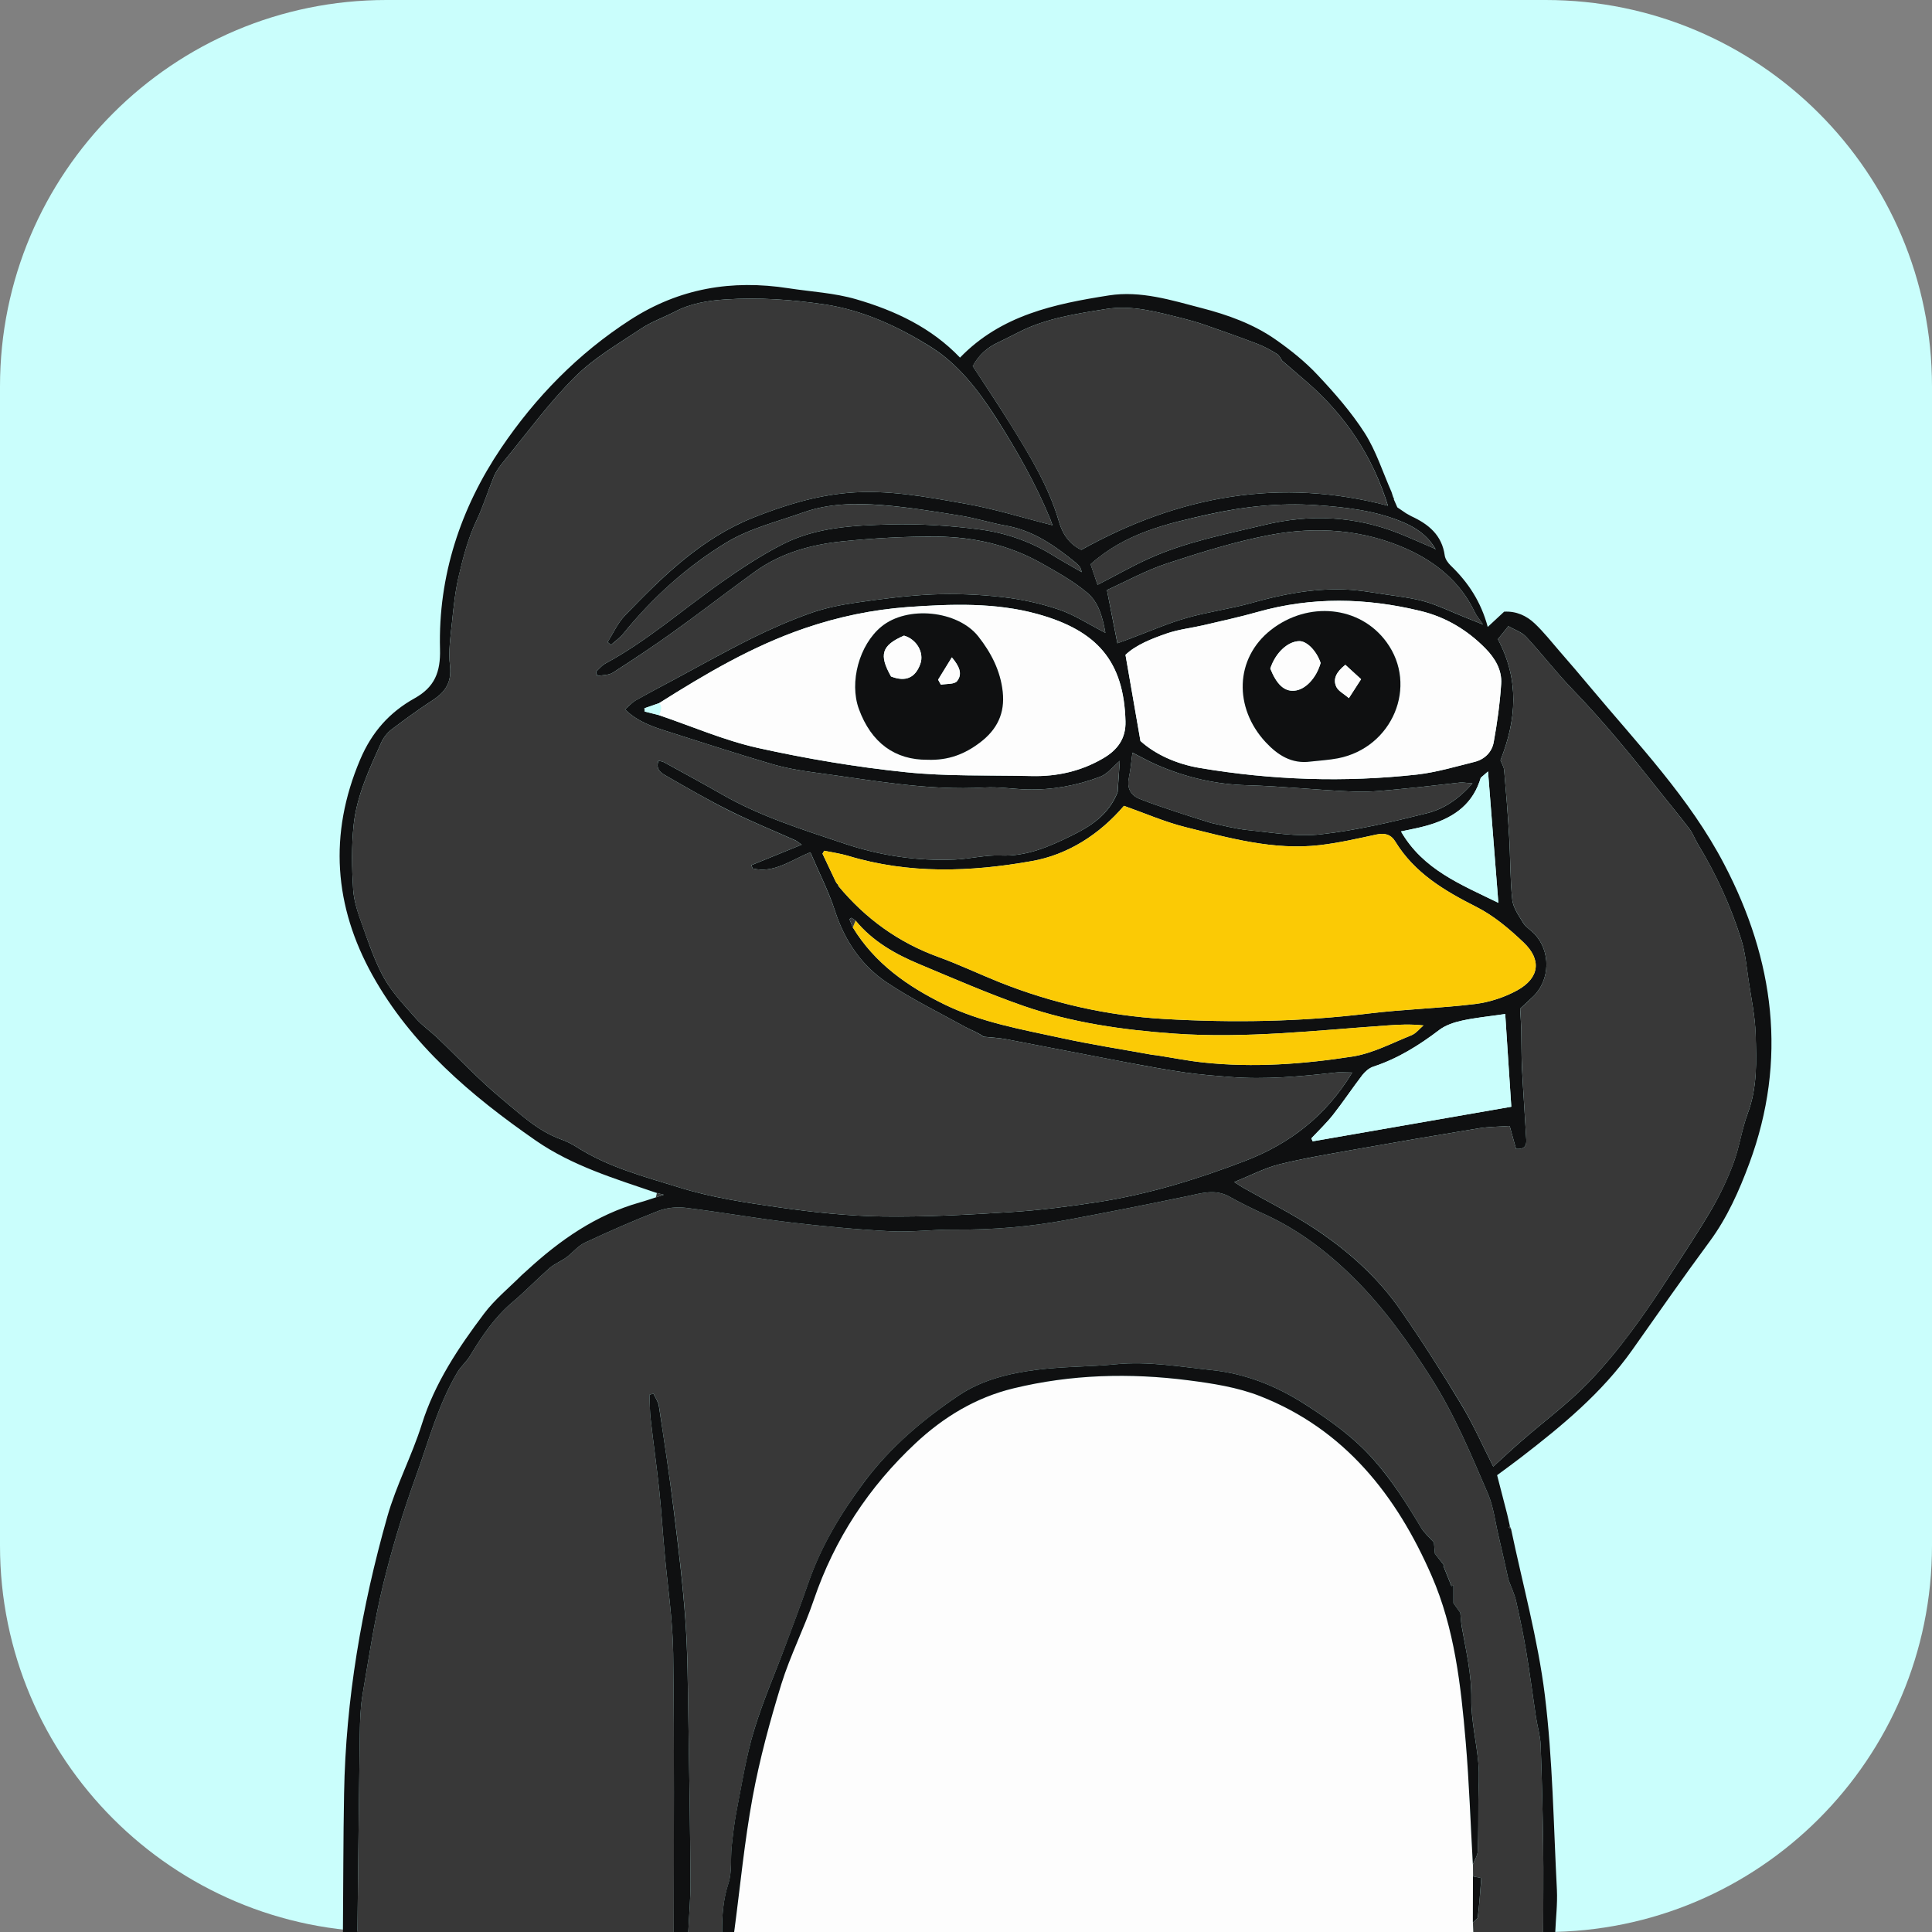 <svg width="20" height="20" viewBox="0 0 20 20" fill="none" xmlns="http://www.w3.org/2000/svg">
<rect x="0" y="0" width="20" height="20" fill="#808080" stroke="none"/>
<g clip-path="url(#clip0_7391_58324)">
<path d="M0 4C0 1.791 1.791 0 4 0H16C18.209 0 20 1.791 20 4V16C20 18.209 18.209 20 16 20H4C1.791 20 0 18.209 0 16V4Z" fill="#CAFEFC"/>
<path d="M7.475 20H7.125C7.133 19.826 7.149 19.652 7.148 19.478C7.144 18.917 7.136 18.356 7.126 17.794C7.12 17.454 7.12 17.113 7.096 16.773C7.069 16.394 7.023 16.015 6.976 15.637C6.931 15.276 6.876 14.917 6.822 14.557C6.815 14.511 6.784 14.47 6.765 14.426L6.723 14.439C6.727 14.524 6.727 14.609 6.736 14.693C6.764 14.94 6.799 15.185 6.825 15.432C6.847 15.642 6.86 15.853 6.879 16.064C6.91 16.414 6.964 16.764 6.969 17.115C6.982 18.076 6.975 19.038 6.975 20H3.7C3.708 19.314 3.715 18.627 3.725 17.941C3.727 17.808 3.731 17.674 3.753 17.544C3.818 17.16 3.876 16.774 3.968 16.397C4.06 16.02 4.174 15.647 4.306 15.282C4.437 14.918 4.536 14.54 4.736 14.204C4.771 14.145 4.828 14.099 4.863 14.04C4.987 13.835 5.118 13.638 5.304 13.481C5.437 13.369 5.558 13.242 5.689 13.127C5.74 13.083 5.806 13.059 5.861 13.018C5.927 12.97 5.981 12.899 6.053 12.865C6.303 12.748 6.557 12.636 6.814 12.536C6.9 12.503 7.004 12.492 7.096 12.503C7.457 12.547 7.817 12.611 8.178 12.654C8.524 12.695 8.871 12.728 9.218 12.746C9.437 12.757 9.658 12.727 9.878 12.729C10.274 12.732 10.666 12.7 11.054 12.627C11.465 12.55 11.876 12.469 12.285 12.384C12.435 12.353 12.58 12.304 12.729 12.389C12.849 12.456 12.972 12.516 13.097 12.573C13.445 12.733 13.744 12.961 14.013 13.228C14.327 13.539 14.581 13.896 14.818 14.269C15.058 14.646 15.227 15.054 15.402 15.46C15.46 15.595 15.477 15.747 15.511 15.891C15.548 16.047 15.582 16.203 15.616 16.355C15.644 16.431 15.678 16.501 15.695 16.576C15.734 16.748 15.77 16.921 15.799 17.094C15.837 17.32 15.866 17.547 15.9 17.773C15.915 17.871 15.945 17.968 15.949 18.066C15.962 18.415 15.97 18.764 15.975 19.113C15.979 19.408 15.976 19.704 15.975 20H15.25C15.249 19.967 15.248 19.934 15.248 19.901C15.265 19.883 15.297 19.866 15.299 19.846C15.314 19.714 15.323 19.581 15.335 19.442C15.294 19.434 15.271 19.429 15.249 19.424C15.248 19.383 15.248 19.342 15.248 19.301C15.265 19.255 15.296 19.208 15.298 19.161C15.306 18.984 15.303 18.807 15.304 18.63C15.305 18.504 15.315 18.378 15.304 18.253C15.285 18.031 15.229 17.81 15.232 17.588C15.234 17.331 15.176 17.088 15.133 16.84C15.124 16.791 15.122 16.741 15.117 16.694C15.094 16.661 15.072 16.631 15.046 16.595V16.413C15.039 16.415 15.033 16.417 15.026 16.419C14.998 16.349 14.97 16.28 14.942 16.21C14.945 16.209 14.949 16.208 14.952 16.207C14.919 16.165 14.886 16.123 14.854 16.083C14.851 16.041 14.847 16.004 14.844 15.968C14.797 15.914 14.742 15.867 14.707 15.808C14.562 15.564 14.41 15.325 14.222 15.112C14.017 14.879 13.767 14.702 13.507 14.535C13.211 14.346 12.892 14.22 12.55 14.184C12.219 14.149 11.888 14.089 11.55 14.123C11.278 14.15 11.003 14.145 10.732 14.18C10.449 14.216 10.165 14.284 9.924 14.446C9.556 14.694 9.219 14.979 8.949 15.338C8.708 15.661 8.503 16.001 8.37 16.383C8.296 16.596 8.217 16.807 8.138 17.018C8.026 17.317 7.897 17.61 7.805 17.915C7.725 18.182 7.682 18.46 7.628 18.735C7.603 18.86 7.588 18.988 7.575 19.115C7.562 19.243 7.579 19.379 7.541 19.498C7.487 19.664 7.474 19.83 7.475 20Z" fill="#383838"/>
<path d="M15.247 19.901C15.248 19.934 15.249 19.967 15.25 20H7.6C7.662 19.534 7.706 19.065 7.791 18.604C7.864 18.209 7.97 17.819 8.088 17.435C8.179 17.138 8.324 16.858 8.424 16.563C8.639 15.931 8.995 15.391 9.479 14.939C9.768 14.669 10.102 14.466 10.492 14.372C11.089 14.227 11.696 14.211 12.303 14.289C12.553 14.32 12.81 14.361 13.043 14.452C13.919 14.795 14.459 15.482 14.821 16.314C15.057 16.855 15.123 17.445 15.173 18.031C15.209 18.453 15.223 18.878 15.247 19.301C15.248 19.342 15.248 19.383 15.248 19.424C15.248 19.583 15.247 19.742 15.247 19.901Z" fill="#FDFDFD"/>
<path d="M15.975 20C15.975 19.704 15.979 19.408 15.975 19.113C15.97 18.764 15.962 18.414 15.949 18.066C15.945 17.968 15.915 17.871 15.9 17.773C15.866 17.547 15.837 17.32 15.799 17.094C15.77 16.921 15.734 16.748 15.695 16.576C15.678 16.501 15.644 16.431 15.616 16.355C15.582 16.203 15.548 16.047 15.511 15.891C15.477 15.747 15.46 15.595 15.402 15.46C15.227 15.054 15.058 14.646 14.818 14.269C14.581 13.896 14.327 13.539 14.013 13.228C13.744 12.961 13.445 12.733 13.097 12.573C12.972 12.516 12.849 12.456 12.729 12.389C12.58 12.304 12.435 12.353 12.285 12.384C11.876 12.469 11.465 12.55 11.054 12.627C10.666 12.7 10.274 12.732 9.878 12.729C9.658 12.727 9.437 12.757 9.218 12.746C8.871 12.728 8.524 12.695 8.178 12.654C7.817 12.611 7.457 12.547 7.096 12.503C7.004 12.492 6.9 12.503 6.814 12.536C6.557 12.636 6.303 12.748 6.053 12.865C5.981 12.899 5.927 12.97 5.861 13.018C5.806 13.058 5.74 13.083 5.689 13.127C5.558 13.242 5.437 13.369 5.304 13.481C5.118 13.638 4.987 13.835 4.863 14.04C4.827 14.099 4.771 14.145 4.736 14.204C4.536 14.54 4.437 14.918 4.306 15.282C4.174 15.647 4.06 16.02 3.968 16.397C3.876 16.774 3.818 17.16 3.753 17.544C3.731 17.674 3.727 17.808 3.725 17.94C3.715 18.627 3.708 19.314 3.7 20H3.55C3.554 19.522 3.553 19.043 3.562 18.565C3.579 17.591 3.744 16.637 4.009 15.702C4.101 15.376 4.264 15.07 4.366 14.746C4.501 14.316 4.745 13.952 5.01 13.6C5.121 13.452 5.269 13.332 5.401 13.2C5.418 13.185 5.434 13.17 5.451 13.155C5.794 12.839 6.169 12.576 6.625 12.447C6.68 12.432 6.735 12.412 6.79 12.395C6.808 12.389 6.825 12.383 6.872 12.368C6.827 12.356 6.813 12.353 6.8 12.35C6.367 12.202 5.926 12.07 5.545 11.806C4.876 11.342 4.259 10.818 3.857 10.098C3.459 9.383 3.4 8.638 3.728 7.864C3.85 7.576 4.034 7.372 4.293 7.228C4.5 7.112 4.561 6.957 4.555 6.721C4.535 5.961 4.769 5.258 5.187 4.639C5.541 4.115 5.983 3.66 6.526 3.31C7.033 2.983 7.577 2.893 8.163 2.984C8.397 3.02 8.638 3.032 8.863 3.098C9.265 3.215 9.641 3.391 9.938 3.702C10.364 3.261 10.919 3.146 11.48 3.058C11.808 3.007 12.125 3.107 12.439 3.189C12.71 3.259 12.975 3.354 13.205 3.515C13.361 3.624 13.512 3.745 13.641 3.883C13.817 4.07 13.989 4.267 14.127 4.482C14.246 4.669 14.314 4.888 14.405 5.093C14.411 5.112 14.417 5.13 14.423 5.149C14.429 5.155 14.431 5.162 14.429 5.17C14.441 5.197 14.453 5.225 14.465 5.252C14.495 5.273 14.525 5.293 14.556 5.314L14.61 5.344C14.788 5.426 14.927 5.539 14.956 5.751C14.961 5.788 14.99 5.828 15.019 5.856C15.199 6.029 15.332 6.231 15.401 6.49C15.464 6.431 15.517 6.382 15.571 6.332C15.697 6.325 15.803 6.374 15.888 6.455C15.981 6.543 16.061 6.645 16.145 6.742C16.251 6.864 16.357 6.987 16.46 7.111C16.953 7.701 17.491 8.26 17.849 8.947C18.367 9.936 18.506 10.971 18.109 12.043C18.003 12.328 17.881 12.604 17.698 12.852C17.424 13.223 17.16 13.602 16.894 13.979C16.582 14.419 16.172 14.758 15.749 15.084C15.671 15.144 15.59 15.203 15.498 15.271C15.532 15.403 15.567 15.539 15.602 15.674C15.609 15.707 15.617 15.741 15.625 15.774L15.63 15.799C15.626 15.803 15.621 15.808 15.617 15.812C15.625 15.817 15.634 15.822 15.642 15.826C15.762 16.399 15.92 16.968 15.992 17.547C16.074 18.215 16.082 18.891 16.117 19.564C16.124 19.709 16.106 19.855 16.1 20L15.975 20ZM8.666 9.15C8.671 9.152 8.674 9.155 8.673 9.161C8.672 9.167 8.675 9.171 8.68 9.173C8.96 9.51 9.301 9.757 9.715 9.907C9.93 9.985 10.137 10.084 10.349 10.169C10.895 10.386 11.463 10.514 12.048 10.548C12.755 10.589 13.462 10.578 14.168 10.492C14.535 10.447 14.907 10.438 15.274 10.393C15.423 10.374 15.577 10.323 15.708 10.251C15.937 10.123 15.961 9.934 15.77 9.754C15.623 9.615 15.463 9.479 15.285 9.389C14.953 9.221 14.643 9.038 14.443 8.71C14.399 8.638 14.335 8.62 14.249 8.639C14.054 8.681 13.858 8.726 13.66 8.749C13.183 8.804 12.726 8.675 12.27 8.562C12.055 8.508 11.848 8.417 11.635 8.342C11.383 8.637 11.055 8.848 10.682 8.914C10.045 9.027 9.408 9.05 8.778 8.859C8.698 8.835 8.614 8.824 8.532 8.807C8.526 8.817 8.52 8.827 8.514 8.837L8.651 9.126L8.666 9.15ZM15.316 8.09C15.224 8.353 15.017 8.477 14.766 8.548C14.681 8.572 14.593 8.587 14.503 8.607C14.732 9.003 15.121 9.155 15.511 9.346C15.475 8.884 15.441 8.447 15.404 7.986C15.364 8.02 15.346 8.036 15.329 8.051C15.325 8.064 15.32 8.077 15.316 8.09ZM14.848 5.678C14.852 5.681 14.857 5.684 14.864 5.689C14.859 5.682 14.856 5.677 14.853 5.673C14.776 5.541 14.655 5.461 14.52 5.404C14.234 5.284 13.927 5.25 13.623 5.229C13.248 5.204 12.878 5.243 12.509 5.325C12.078 5.422 11.65 5.518 11.29 5.841C11.311 5.905 11.337 5.981 11.362 6.054C11.557 5.954 11.722 5.859 11.896 5.781C12.277 5.609 12.686 5.531 13.089 5.434C13.56 5.32 14.028 5.341 14.483 5.522C14.606 5.571 14.726 5.626 14.848 5.678ZM8.857 9.53C8.842 9.52 8.828 9.511 8.814 9.501C8.807 9.506 8.8 9.51 8.793 9.515C8.805 9.543 8.816 9.571 8.828 9.6C9.055 9.973 9.395 10.211 9.777 10.398C10.159 10.584 10.575 10.656 10.984 10.745C11.296 10.813 11.613 10.862 11.927 10.919C11.944 10.921 11.961 10.923 11.978 10.925C12.138 10.95 12.297 10.982 12.459 10.999C12.976 11.054 13.492 11.016 14.002 10.937C14.211 10.904 14.409 10.798 14.609 10.718C14.658 10.699 14.694 10.65 14.736 10.615C14.604 10.601 14.484 10.606 14.364 10.615C13.63 10.666 12.898 10.752 12.158 10.7C11.624 10.662 11.099 10.588 10.594 10.413C10.23 10.286 9.875 10.131 9.519 9.982C9.268 9.877 9.034 9.745 8.857 9.53ZM6.823 7.279C6.772 7.297 6.721 7.314 6.671 7.332C6.671 7.343 6.672 7.354 6.673 7.365C6.722 7.378 6.772 7.391 6.821 7.403C7.163 7.519 7.498 7.665 7.848 7.743C8.349 7.854 8.859 7.94 9.37 7.993C9.803 8.039 10.243 8.023 10.68 8.033C10.943 8.039 11.191 7.984 11.42 7.85C11.568 7.764 11.656 7.646 11.651 7.467C11.635 6.844 11.357 6.527 10.739 6.356C10.303 6.236 9.847 6.252 9.398 6.284C9.033 6.311 8.676 6.385 8.327 6.505C7.787 6.69 7.302 6.977 6.823 7.279ZM11.443 6.551C11.414 6.39 11.373 6.235 11.256 6.137C11.112 6.016 10.943 5.922 10.778 5.829C10.445 5.642 10.08 5.559 9.704 5.555C9.377 5.552 9.048 5.571 8.722 5.604C8.399 5.637 8.085 5.723 7.815 5.918C7.533 6.122 7.257 6.336 6.974 6.539C6.769 6.686 6.558 6.826 6.345 6.963C6.302 6.991 6.239 6.987 6.185 6.998C6.179 6.984 6.174 6.969 6.169 6.955C6.2 6.926 6.228 6.89 6.264 6.87C6.691 6.64 7.054 6.321 7.447 6.043C7.66 5.893 7.879 5.747 8.111 5.63C8.455 5.456 8.84 5.439 9.217 5.429C9.523 5.421 9.832 5.441 10.136 5.48C10.403 5.514 10.661 5.602 10.895 5.746C10.99 5.805 11.088 5.859 11.199 5.923C11.188 5.893 11.187 5.88 11.18 5.871C11.167 5.855 11.153 5.839 11.137 5.826C10.923 5.652 10.701 5.494 10.42 5.443C10.261 5.415 10.106 5.365 9.947 5.339C9.677 5.295 9.407 5.251 9.135 5.229C8.862 5.208 8.584 5.21 8.321 5.303C8.051 5.399 7.763 5.469 7.523 5.614C7.114 5.862 6.757 6.184 6.453 6.559C6.417 6.604 6.368 6.637 6.325 6.676C6.313 6.666 6.302 6.657 6.29 6.647C6.348 6.555 6.393 6.452 6.466 6.375C6.859 5.968 7.259 5.572 7.801 5.357C8.116 5.232 8.435 5.133 8.771 5.103C9.184 5.065 9.591 5.144 9.995 5.215C10.298 5.268 10.595 5.362 10.895 5.437C10.889 5.423 10.882 5.396 10.871 5.37C10.72 5.005 10.526 4.663 10.314 4.33C10.131 4.044 9.922 3.771 9.637 3.592C9.301 3.382 8.935 3.211 8.534 3.151C8.195 3.101 7.853 3.077 7.508 3.1C7.325 3.112 7.148 3.141 6.983 3.228C6.867 3.288 6.74 3.332 6.632 3.405C6.399 3.561 6.148 3.705 5.952 3.902C5.684 4.168 5.46 4.478 5.219 4.771C5.177 4.822 5.135 4.877 5.111 4.937C5.048 5.091 5 5.249 4.927 5.401C4.846 5.574 4.796 5.765 4.752 5.952C4.713 6.112 4.696 6.278 4.679 6.443C4.663 6.591 4.641 6.743 4.658 6.889C4.678 7.059 4.614 7.161 4.48 7.248C4.334 7.343 4.193 7.446 4.054 7.551C4.01 7.585 3.97 7.635 3.947 7.686C3.823 7.961 3.693 8.238 3.661 8.54C3.638 8.761 3.642 8.986 3.656 9.208C3.664 9.333 3.708 9.458 3.751 9.577C3.818 9.765 3.882 9.958 3.979 10.13C4.065 10.281 4.19 10.411 4.306 10.543C4.37 10.616 4.452 10.672 4.523 10.739C4.747 10.952 4.959 11.181 5.197 11.377C5.385 11.532 5.566 11.707 5.804 11.793C5.863 11.814 5.92 11.842 5.973 11.876C6.297 12.083 6.668 12.18 7.027 12.291C7.365 12.397 7.721 12.45 8.073 12.5C8.425 12.55 8.782 12.588 9.137 12.593C9.581 12.599 10.026 12.575 10.469 12.547C10.77 12.528 11.071 12.489 11.37 12.443C11.892 12.362 12.395 12.207 12.888 12.018C13.354 11.839 13.727 11.551 13.998 11.103C13.925 11.103 13.868 11.097 13.812 11.104C13.454 11.145 13.095 11.177 12.735 11.149C12.582 11.137 12.429 11.125 12.278 11.104C12.078 11.075 11.878 11.038 11.679 11.001C11.256 10.921 10.834 10.837 10.411 10.757C10.336 10.743 10.258 10.74 10.182 10.732C10.126 10.689 10.058 10.666 9.996 10.633C9.724 10.483 9.444 10.346 9.187 10.175C8.92 9.998 8.745 9.741 8.644 9.43C8.577 9.223 8.476 9.028 8.389 8.823C8.185 8.905 8.011 9.045 7.791 8.99C7.787 8.979 7.783 8.967 7.779 8.956C7.946 8.888 8.113 8.82 8.299 8.744C8.261 8.718 8.25 8.707 8.236 8.7C8.012 8.6 7.785 8.508 7.566 8.399C7.343 8.289 7.127 8.164 6.911 8.04C6.855 8.008 6.781 7.974 6.817 7.874C6.84 7.881 6.861 7.883 6.878 7.893C7.078 8.003 7.279 8.112 7.477 8.225C7.873 8.452 8.306 8.587 8.735 8.731C9.109 8.857 9.492 8.915 9.885 8.898C10.042 8.891 10.199 8.85 10.355 8.856C10.626 8.868 10.862 8.764 11.092 8.651C11.286 8.556 11.476 8.438 11.57 8.2C11.576 8.108 11.584 7.992 11.592 7.876C11.525 7.933 11.465 8.013 11.386 8.042C11.145 8.133 10.891 8.179 10.631 8.172C10.486 8.168 10.34 8.144 10.196 8.152C9.602 8.188 9.022 8.075 8.439 7.998C8.286 7.978 8.132 7.951 7.985 7.908C7.624 7.802 7.266 7.685 6.907 7.571C6.753 7.522 6.599 7.47 6.47 7.344C6.511 7.309 6.541 7.273 6.579 7.251C6.714 7.175 6.852 7.102 6.989 7.029C7.253 6.887 7.515 6.74 7.783 6.607C7.979 6.51 8.181 6.422 8.388 6.348C8.538 6.295 8.698 6.262 8.857 6.239C9.119 6.201 9.383 6.166 9.646 6.154C9.886 6.144 10.129 6.153 10.368 6.18C10.568 6.202 10.768 6.245 10.958 6.309C11.12 6.363 11.267 6.461 11.443 6.551ZM15.628 11.656C15.523 11.664 15.415 11.663 15.309 11.68C14.876 11.751 14.443 11.825 14.011 11.902C13.755 11.948 13.496 11.99 13.244 12.053C13.091 12.091 12.948 12.168 12.777 12.236C12.826 12.267 12.845 12.281 12.866 12.293C13.121 12.438 13.386 12.569 13.629 12.732C13.965 12.957 14.267 13.228 14.499 13.563C14.721 13.883 14.931 14.212 15.131 14.546C15.254 14.75 15.35 14.97 15.458 15.182C15.556 15.092 15.653 15.002 15.753 14.915C15.98 14.717 16.225 14.536 16.434 14.321C16.763 13.982 17.034 13.593 17.29 13.196C17.436 12.97 17.586 12.746 17.721 12.514C17.809 12.362 17.885 12.201 17.946 12.036C18.007 11.871 18.03 11.692 18.092 11.527C18.193 11.259 18.183 10.982 18.174 10.707C18.169 10.523 18.13 10.339 18.102 10.156C18.08 10.01 18.068 9.861 18.024 9.722C17.915 9.378 17.766 9.05 17.578 8.741C17.546 8.688 17.525 8.628 17.488 8.579C17.389 8.448 17.283 8.322 17.181 8.193C16.895 7.831 16.605 7.474 16.284 7.142C16.114 6.967 15.966 6.772 15.8 6.594C15.754 6.543 15.679 6.52 15.615 6.482C15.567 6.542 15.534 6.582 15.506 6.617C15.731 7.039 15.698 7.453 15.533 7.87C15.546 7.904 15.568 7.938 15.571 7.973C15.591 8.204 15.61 8.436 15.623 8.667C15.636 8.883 15.632 9.1 15.655 9.314C15.664 9.398 15.723 9.479 15.769 9.555C15.797 9.599 15.847 9.628 15.884 9.667C16.055 9.847 16.049 10.143 15.872 10.315C15.822 10.363 15.771 10.409 15.736 10.442C15.741 10.529 15.746 10.591 15.748 10.653C15.751 10.786 15.749 10.919 15.755 11.053C15.768 11.301 15.786 11.549 15.8 11.797C15.803 11.851 15.792 11.9 15.694 11.893C15.675 11.825 15.653 11.748 15.628 11.656ZM11.194 5.692C12.209 5.127 13.259 4.943 14.368 5.235C14.208 4.72 13.93 4.307 13.54 3.964C13.454 3.89 13.367 3.816 13.273 3.734C13.261 3.718 13.246 3.681 13.219 3.664C13.153 3.623 13.084 3.585 13.012 3.558C12.83 3.488 12.646 3.424 12.463 3.36C12.39 3.335 12.316 3.314 12.241 3.295C11.981 3.231 11.724 3.155 11.449 3.199C11.139 3.249 10.828 3.294 10.543 3.44C10.473 3.476 10.403 3.511 10.332 3.545C10.221 3.597 10.133 3.673 10.07 3.79C10.202 3.994 10.339 4.196 10.467 4.403C10.663 4.72 10.858 5.039 10.963 5.402C11.002 5.538 11.079 5.638 11.194 5.692ZM11.806 7.671C11.959 7.809 12.178 7.909 12.418 7.949C13.165 8.076 13.917 8.101 14.67 8.018C14.87 7.995 15.067 7.936 15.264 7.887C15.369 7.861 15.445 7.785 15.463 7.682C15.499 7.483 15.527 7.281 15.54 7.08C15.55 6.937 15.477 6.814 15.377 6.713C15.19 6.522 14.967 6.388 14.706 6.325C14.142 6.188 13.579 6.176 13.015 6.336C12.832 6.388 12.645 6.428 12.459 6.472C12.334 6.501 12.204 6.515 12.083 6.556C11.92 6.612 11.757 6.677 11.651 6.779C11.703 7.076 11.75 7.349 11.806 7.671ZM11.567 6.659C11.619 6.64 11.66 6.625 11.701 6.61C11.893 6.538 12.082 6.455 12.279 6.398C12.501 6.334 12.733 6.304 12.955 6.242C13.268 6.153 13.584 6.092 13.909 6.102C14.057 6.106 14.204 6.133 14.351 6.155C14.486 6.175 14.623 6.191 14.753 6.228C14.89 6.268 15.02 6.332 15.153 6.385C15.21 6.408 15.268 6.431 15.352 6.465C15.309 6.402 15.282 6.371 15.266 6.336C15.118 6.024 14.862 5.817 14.561 5.682C14.11 5.48 13.626 5.447 13.146 5.538C12.784 5.607 12.43 5.718 12.08 5.833C11.862 5.905 11.658 6.018 11.459 6.108C11.497 6.304 11.53 6.469 11.567 6.659ZM15.582 10.497C15.421 10.521 15.277 10.534 15.136 10.565C15.053 10.583 14.965 10.612 14.899 10.662C14.689 10.822 14.469 10.959 14.216 11.042C14.173 11.056 14.132 11.093 14.103 11.129C14 11.264 13.905 11.406 13.8 11.54C13.732 11.626 13.651 11.703 13.575 11.784C13.58 11.794 13.584 11.804 13.589 11.815C14.269 11.696 14.95 11.578 15.645 11.457C15.624 11.133 15.603 10.82 15.582 10.497ZM15.243 8.11C15.178 8.105 15.146 8.098 15.114 8.101C14.925 8.121 14.736 8.146 14.547 8.163C14.374 8.179 14.2 8.201 14.027 8.195C13.655 8.181 13.284 8.139 12.911 8.129C12.586 8.12 12.28 8.049 11.985 7.922C11.896 7.884 11.811 7.836 11.723 7.791C11.712 7.87 11.706 7.961 11.687 8.049C11.664 8.157 11.702 8.231 11.798 8.27C11.923 8.32 12.052 8.362 12.18 8.405C12.289 8.442 12.398 8.475 12.541 8.52C12.643 8.541 12.78 8.579 12.919 8.593C13.169 8.618 13.425 8.665 13.672 8.637C14.042 8.596 14.408 8.509 14.77 8.419C14.944 8.376 15.099 8.273 15.243 8.11Z" fill="#0F1011"/>
<path d="M15.247 19.301C15.223 18.878 15.209 18.453 15.173 18.031C15.123 17.445 15.057 16.855 14.821 16.314C14.459 15.482 13.919 14.795 13.043 14.452C12.81 14.361 12.553 14.321 12.303 14.289C11.696 14.211 11.089 14.227 10.492 14.372C10.102 14.466 9.768 14.669 9.479 14.939C8.995 15.391 8.639 15.931 8.424 16.563C8.324 16.858 8.18 17.138 8.088 17.435C7.97 17.819 7.864 18.209 7.791 18.604C7.706 19.066 7.662 19.534 7.6 20H7.475C7.474 19.83 7.486 19.664 7.54 19.498C7.579 19.379 7.561 19.243 7.574 19.115C7.588 18.988 7.602 18.86 7.627 18.735C7.681 18.46 7.724 18.182 7.805 17.915C7.897 17.61 8.026 17.317 8.137 17.018C8.216 16.807 8.295 16.596 8.369 16.383C8.502 16.001 8.707 15.661 8.949 15.338C9.218 14.979 9.555 14.694 9.924 14.446C10.165 14.284 10.448 14.216 10.732 14.18C11.002 14.145 11.278 14.15 11.549 14.123C11.887 14.089 12.218 14.149 12.55 14.184C12.892 14.22 13.211 14.346 13.506 14.535C13.767 14.702 14.016 14.879 14.221 15.112C14.409 15.325 14.562 15.564 14.707 15.808C14.741 15.867 14.796 15.914 14.844 15.968C14.847 16.004 14.85 16.041 14.854 16.083C14.885 16.123 14.918 16.165 14.951 16.207C14.948 16.208 14.945 16.209 14.941 16.21C14.969 16.28 14.997 16.349 15.025 16.419C15.032 16.417 15.039 16.415 15.046 16.413V16.595C15.072 16.631 15.094 16.661 15.117 16.694C15.122 16.741 15.124 16.791 15.132 16.84C15.176 17.088 15.234 17.331 15.231 17.588C15.229 17.81 15.284 18.031 15.304 18.253C15.315 18.378 15.305 18.504 15.304 18.63C15.303 18.807 15.305 18.984 15.298 19.161C15.296 19.208 15.265 19.255 15.247 19.301Z" fill="#0F1011"/>
<path d="M6.975 20C6.974 19.038 6.982 18.076 6.969 17.115C6.964 16.764 6.91 16.414 6.879 16.064C6.86 15.853 6.847 15.642 6.825 15.432C6.799 15.185 6.764 14.94 6.736 14.693C6.726 14.609 6.727 14.524 6.723 14.439L6.764 14.426C6.784 14.47 6.814 14.511 6.821 14.557C6.876 14.916 6.931 15.276 6.975 15.637C7.022 16.015 7.068 16.394 7.095 16.773C7.119 17.113 7.12 17.454 7.126 17.794C7.136 18.355 7.144 18.917 7.148 19.478C7.149 19.652 7.133 19.826 7.125 20L6.975 20Z" fill="#0F1011"/>
<path d="M6.8 12.35C6.813 12.353 6.826 12.356 6.872 12.368C6.824 12.383 6.807 12.389 6.79 12.395C6.793 12.38 6.797 12.365 6.8 12.35Z" fill="#383838"/>
<path d="M14.61 5.344L14.556 5.314C14.574 5.324 14.592 5.334 14.61 5.344Z" fill="#383838"/>
<path d="M15.642 15.826C15.633 15.822 15.625 15.817 15.616 15.813C15.621 15.808 15.626 15.803 15.63 15.799C15.634 15.808 15.638 15.817 15.642 15.826Z" fill="#383838"/>
<path d="M15.247 19.901C15.248 19.742 15.248 19.583 15.248 19.424C15.271 19.429 15.294 19.434 15.334 19.442C15.323 19.581 15.314 19.714 15.298 19.846C15.296 19.866 15.265 19.883 15.247 19.901Z" fill="#0F1011"/>
<path d="M11.443 6.551C11.267 6.461 11.12 6.363 10.958 6.309C10.768 6.245 10.567 6.202 10.368 6.18C10.129 6.153 9.886 6.144 9.646 6.154C9.382 6.166 9.119 6.201 8.857 6.239C8.698 6.262 8.538 6.295 8.387 6.348C8.181 6.422 7.979 6.51 7.783 6.607C7.514 6.74 7.253 6.887 6.989 7.029C6.852 7.102 6.714 7.175 6.579 7.252C6.541 7.273 6.511 7.309 6.47 7.344C6.599 7.47 6.753 7.522 6.907 7.571C7.266 7.685 7.624 7.802 7.985 7.908C8.132 7.951 8.286 7.978 8.439 7.998C9.022 8.075 9.602 8.188 10.196 8.152C10.34 8.144 10.486 8.169 10.631 8.172C10.891 8.179 11.144 8.133 11.386 8.042C11.465 8.013 11.524 7.933 11.592 7.876C11.584 7.992 11.576 8.108 11.569 8.2C11.475 8.438 11.286 8.556 11.092 8.651C10.862 8.764 10.626 8.868 10.354 8.856C10.199 8.85 10.042 8.891 9.885 8.898C9.492 8.915 9.108 8.857 8.735 8.731C8.306 8.587 7.873 8.452 7.477 8.225C7.279 8.112 7.078 8.003 6.878 7.893C6.861 7.883 6.84 7.881 6.816 7.874C6.781 7.974 6.855 8.008 6.911 8.04C7.127 8.164 7.343 8.289 7.565 8.4C7.785 8.508 8.012 8.601 8.236 8.701C8.249 8.707 8.261 8.718 8.299 8.744C8.112 8.82 7.945 8.888 7.778 8.956C7.783 8.968 7.787 8.979 7.791 8.99C8.011 9.045 8.185 8.905 8.388 8.823C8.476 9.028 8.576 9.224 8.644 9.43C8.745 9.741 8.92 9.998 9.187 10.175C9.444 10.346 9.724 10.483 9.996 10.633C10.057 10.666 10.125 10.689 10.181 10.733C10.258 10.741 10.335 10.743 10.411 10.757C10.834 10.837 11.256 10.921 11.679 11.001C11.878 11.039 12.077 11.075 12.278 11.104C12.429 11.125 12.582 11.137 12.735 11.149C13.095 11.177 13.454 11.145 13.811 11.104C13.867 11.097 13.925 11.103 13.998 11.103C13.727 11.551 13.354 11.839 12.888 12.018C12.395 12.207 11.892 12.362 11.37 12.443C11.071 12.489 10.77 12.528 10.469 12.547C10.025 12.575 9.581 12.599 9.137 12.593C8.781 12.588 8.425 12.55 8.073 12.5C7.721 12.45 7.365 12.397 7.027 12.291C6.668 12.18 6.297 12.083 5.973 11.876C5.92 11.842 5.863 11.814 5.804 11.793C5.565 11.707 5.385 11.532 5.197 11.377C4.959 11.181 4.747 10.952 4.523 10.739C4.452 10.672 4.37 10.616 4.306 10.543C4.19 10.411 4.064 10.281 3.979 10.13C3.882 9.958 3.818 9.765 3.75 9.577C3.707 9.458 3.664 9.333 3.656 9.208C3.642 8.986 3.638 8.761 3.661 8.54C3.693 8.238 3.823 7.961 3.947 7.686C3.97 7.635 4.01 7.585 4.054 7.551C4.193 7.446 4.334 7.343 4.48 7.248C4.613 7.161 4.678 7.059 4.658 6.889C4.641 6.743 4.663 6.591 4.679 6.443C4.696 6.278 4.713 6.112 4.751 5.952C4.796 5.765 4.845 5.574 4.927 5.401C4.999 5.249 5.048 5.091 5.111 4.937C5.135 4.877 5.177 4.822 5.219 4.771C5.46 4.478 5.684 4.168 5.952 3.902C6.148 3.706 6.399 3.561 6.632 3.405C6.74 3.332 6.867 3.289 6.983 3.228C7.148 3.141 7.325 3.112 7.508 3.1C7.852 3.077 8.194 3.101 8.534 3.151C8.935 3.211 9.301 3.382 9.637 3.593C9.922 3.771 10.131 4.044 10.313 4.33C10.526 4.663 10.72 5.005 10.871 5.37C10.882 5.396 10.889 5.423 10.894 5.437C10.594 5.362 10.298 5.268 9.995 5.215C9.591 5.144 9.184 5.065 8.771 5.103C8.435 5.133 8.116 5.232 7.801 5.357C7.258 5.572 6.858 5.968 6.466 6.375C6.393 6.452 6.348 6.556 6.29 6.647C6.302 6.657 6.313 6.666 6.325 6.676C6.368 6.638 6.417 6.604 6.453 6.559C6.756 6.184 7.114 5.862 7.522 5.615C7.763 5.469 8.051 5.399 8.321 5.303C8.584 5.21 8.861 5.208 9.135 5.23C9.407 5.251 9.677 5.295 9.947 5.339C10.106 5.365 10.261 5.415 10.42 5.443C10.701 5.494 10.923 5.652 11.136 5.826C11.153 5.839 11.167 5.855 11.18 5.871C11.187 5.88 11.188 5.893 11.199 5.923C11.088 5.859 10.99 5.805 10.895 5.746C10.661 5.602 10.403 5.514 10.136 5.48C9.832 5.441 9.523 5.421 9.216 5.429C8.84 5.439 8.455 5.456 8.111 5.63C7.878 5.747 7.659 5.893 7.447 6.043C7.054 6.321 6.691 6.64 6.264 6.87C6.228 6.89 6.2 6.926 6.168 6.955C6.174 6.969 6.179 6.984 6.184 6.998C6.238 6.987 6.301 6.991 6.345 6.963C6.558 6.827 6.768 6.686 6.974 6.539C7.257 6.336 7.532 6.122 7.815 5.918C8.085 5.723 8.398 5.637 8.722 5.604C9.048 5.571 9.376 5.552 9.703 5.556C10.08 5.559 10.445 5.642 10.778 5.829C10.943 5.922 11.112 6.016 11.256 6.137C11.373 6.235 11.414 6.39 11.443 6.551Z" fill="#383838"/>
<path d="M15.628 11.656C15.654 11.748 15.675 11.825 15.694 11.893C15.792 11.899 15.803 11.851 15.8 11.797C15.786 11.549 15.768 11.301 15.756 11.053C15.749 10.919 15.751 10.786 15.748 10.653C15.746 10.591 15.741 10.529 15.737 10.442C15.772 10.409 15.823 10.363 15.872 10.315C16.049 10.143 16.055 9.847 15.884 9.667C15.847 9.628 15.797 9.599 15.77 9.555C15.723 9.479 15.665 9.398 15.655 9.314C15.632 9.1 15.636 8.883 15.624 8.667C15.61 8.436 15.591 8.204 15.571 7.973C15.568 7.938 15.546 7.904 15.533 7.87C15.699 7.453 15.731 7.039 15.506 6.617C15.534 6.582 15.567 6.542 15.615 6.482C15.679 6.52 15.754 6.544 15.8 6.594C15.966 6.772 16.115 6.967 16.284 7.142C16.605 7.474 16.895 7.831 17.181 8.193C17.283 8.322 17.389 8.448 17.488 8.579C17.525 8.628 17.546 8.688 17.578 8.741C17.767 9.05 17.915 9.378 18.024 9.722C18.068 9.861 18.081 10.01 18.103 10.156C18.13 10.339 18.169 10.523 18.175 10.707C18.184 10.982 18.193 11.259 18.092 11.527C18.031 11.692 18.008 11.871 17.947 12.036C17.886 12.201 17.81 12.362 17.721 12.514C17.586 12.746 17.436 12.97 17.29 13.196C17.035 13.593 16.764 13.982 16.434 14.321C16.225 14.536 15.98 14.717 15.753 14.915C15.653 15.002 15.556 15.092 15.458 15.182C15.35 14.97 15.254 14.75 15.132 14.546C14.931 14.212 14.721 13.883 14.499 13.563C14.267 13.228 13.966 12.957 13.63 12.732C13.386 12.569 13.121 12.438 12.866 12.293C12.846 12.281 12.826 12.267 12.777 12.236C12.949 12.168 13.092 12.091 13.244 12.053C13.497 11.99 13.755 11.948 14.011 11.902C14.444 11.825 14.876 11.751 15.309 11.68C15.415 11.663 15.523 11.664 15.628 11.656Z" fill="#383838"/>
<path d="M8.651 9.126L8.515 8.837C8.521 8.827 8.527 8.817 8.533 8.807C8.614 8.824 8.698 8.835 8.778 8.859C9.408 9.05 10.045 9.027 10.682 8.914C11.055 8.848 11.383 8.637 11.635 8.342C11.848 8.417 12.055 8.508 12.27 8.562C12.726 8.675 13.183 8.804 13.661 8.749C13.859 8.726 14.055 8.681 14.249 8.639C14.335 8.62 14.4 8.639 14.443 8.71C14.643 9.038 14.953 9.221 15.285 9.389C15.463 9.479 15.624 9.615 15.77 9.754C15.961 9.934 15.938 10.123 15.708 10.251C15.577 10.323 15.423 10.374 15.274 10.393C14.907 10.438 14.536 10.447 14.168 10.492C13.463 10.578 12.755 10.589 12.048 10.548C11.463 10.514 10.895 10.386 10.35 10.169C10.137 10.084 9.93 9.985 9.715 9.907C9.302 9.757 8.96 9.51 8.68 9.173L8.682 9.164L8.673 9.161C8.674 9.155 8.671 9.152 8.666 9.15L8.651 9.126Z" fill="#FBCA05"/>
<path d="M11.193 5.692C11.078 5.638 11.002 5.538 10.963 5.402C10.858 5.039 10.662 4.72 10.466 4.403C10.339 4.196 10.202 3.994 10.069 3.79C10.132 3.673 10.221 3.597 10.332 3.545C10.403 3.511 10.473 3.476 10.543 3.44C10.828 3.294 11.139 3.249 11.449 3.199C11.724 3.155 11.981 3.231 12.241 3.295C12.315 3.314 12.39 3.335 12.462 3.36C12.646 3.424 12.83 3.488 13.012 3.558C13.084 3.585 13.153 3.623 13.218 3.664C13.246 3.681 13.261 3.718 13.272 3.734C13.367 3.816 13.453 3.89 13.54 3.964C13.93 4.307 14.208 4.72 14.367 5.235C13.259 4.943 12.209 5.127 11.193 5.692Z" fill="#383838"/>
<path d="M6.823 7.279C7.301 6.977 7.786 6.69 8.327 6.505C8.676 6.385 9.033 6.311 9.398 6.284C9.847 6.252 10.303 6.236 10.739 6.356C11.357 6.527 11.634 6.844 11.651 7.467C11.656 7.646 11.568 7.764 11.42 7.85C11.191 7.984 10.943 8.04 10.68 8.034C10.243 8.023 9.803 8.039 9.37 7.993C8.859 7.94 8.349 7.854 7.847 7.743C7.498 7.665 7.163 7.519 6.821 7.403C6.839 7.362 6.86 7.321 6.823 7.279ZM9.601 7.865C9.819 7.873 9.988 7.805 10.143 7.688C10.32 7.554 10.405 7.385 10.38 7.16C10.356 6.942 10.26 6.757 10.127 6.588C9.914 6.319 9.392 6.266 9.124 6.487C8.895 6.675 8.789 7.061 8.891 7.339C9.019 7.691 9.266 7.868 9.601 7.865Z" fill="#FDFDFD"/>
<path d="M11.806 7.671C11.75 7.349 11.703 7.076 11.651 6.779C11.757 6.677 11.92 6.612 12.083 6.556C12.204 6.515 12.334 6.501 12.459 6.472C12.645 6.428 12.832 6.388 13.016 6.336C13.579 6.176 14.142 6.188 14.706 6.325C14.967 6.388 15.19 6.522 15.378 6.713C15.477 6.814 15.55 6.937 15.54 7.08C15.527 7.282 15.499 7.483 15.463 7.682C15.445 7.785 15.37 7.861 15.265 7.887C15.068 7.936 14.87 7.995 14.67 8.018C13.917 8.101 13.165 8.076 12.418 7.95C12.178 7.909 11.959 7.809 11.806 7.671ZM13.566 7.884C13.66 7.873 13.756 7.868 13.85 7.85C14.417 7.74 14.684 7.099 14.354 6.647C14.077 6.269 13.541 6.221 13.158 6.52C12.78 6.816 12.773 7.329 13.102 7.683C13.226 7.816 13.37 7.91 13.566 7.884Z" fill="#FDFDFD"/>
<path d="M11.568 6.659C11.53 6.469 11.498 6.304 11.459 6.108C11.658 6.018 11.862 5.905 12.08 5.833C12.43 5.718 12.785 5.607 13.146 5.538C13.626 5.447 14.111 5.48 14.561 5.682C14.862 5.817 15.118 6.024 15.266 6.336C15.283 6.371 15.31 6.402 15.352 6.465C15.268 6.431 15.211 6.408 15.154 6.385C15.021 6.332 14.891 6.268 14.754 6.228C14.623 6.191 14.486 6.175 14.352 6.155C14.205 6.133 14.057 6.106 13.909 6.102C13.584 6.092 13.268 6.153 12.955 6.242C12.733 6.304 12.501 6.334 12.279 6.398C12.082 6.455 11.893 6.538 11.701 6.61C11.66 6.625 11.619 6.64 11.568 6.659Z" fill="#383838"/>
<path d="M11.927 10.919C11.613 10.862 11.296 10.813 10.984 10.745C10.575 10.656 10.159 10.584 9.777 10.398C9.395 10.211 9.055 9.973 8.828 9.6C8.838 9.576 8.847 9.553 8.857 9.53C9.034 9.745 9.268 9.878 9.519 9.982C9.875 10.131 10.23 10.286 10.594 10.413C11.099 10.588 11.624 10.662 12.158 10.7C12.898 10.752 13.629 10.666 14.364 10.615C14.484 10.606 14.604 10.601 14.736 10.615C14.694 10.65 14.658 10.699 14.609 10.718C14.409 10.798 14.21 10.904 14.002 10.937C13.492 11.016 12.976 11.054 12.459 10.999C12.297 10.982 12.138 10.95 11.978 10.925C11.961 10.923 11.944 10.921 11.927 10.919Z" fill="#FBCA05"/>
<path d="M15.582 10.497C15.603 10.82 15.623 11.134 15.645 11.457C14.95 11.578 14.269 11.696 13.588 11.815C13.584 11.804 13.58 11.794 13.575 11.784C13.651 11.703 13.732 11.626 13.8 11.54C13.905 11.406 13.999 11.264 14.103 11.129C14.131 11.093 14.173 11.056 14.216 11.042C14.469 10.959 14.689 10.822 14.899 10.662C14.965 10.612 15.053 10.583 15.136 10.565C15.276 10.534 15.421 10.521 15.582 10.497Z" fill="#CAFEFC"/>
<path d="M15.243 8.11C15.099 8.273 14.943 8.376 14.769 8.419C14.407 8.509 14.041 8.596 13.671 8.637C13.425 8.665 13.169 8.618 12.918 8.593C12.78 8.579 12.643 8.541 12.541 8.52C12.398 8.475 12.288 8.442 12.179 8.405C12.051 8.362 11.922 8.32 11.797 8.27C11.702 8.231 11.663 8.157 11.686 8.049C11.705 7.961 11.712 7.87 11.723 7.792C11.811 7.836 11.895 7.884 11.984 7.922C12.28 8.049 12.586 8.12 12.911 8.129C13.283 8.139 13.654 8.181 14.027 8.195C14.199 8.201 14.374 8.179 14.547 8.163C14.736 8.146 14.925 8.121 15.114 8.101C15.145 8.098 15.178 8.105 15.243 8.11Z" fill="#383838"/>
<path d="M14.847 5.678C14.726 5.626 14.606 5.571 14.483 5.522C14.028 5.341 13.559 5.32 13.088 5.434C12.686 5.531 12.276 5.609 11.895 5.781C11.722 5.859 11.556 5.954 11.362 6.054C11.336 5.981 11.311 5.905 11.289 5.841C11.649 5.518 12.077 5.422 12.509 5.326C12.877 5.243 13.248 5.204 13.622 5.229C13.927 5.25 14.233 5.284 14.519 5.404C14.654 5.461 14.776 5.541 14.852 5.673L14.847 5.678Z" fill="#383838"/>
<path d="M15.329 8.051C15.346 8.036 15.364 8.02 15.404 7.986C15.441 8.447 15.475 8.884 15.511 9.346C15.121 9.155 14.732 9.003 14.503 8.607C14.593 8.587 14.681 8.572 14.766 8.548C15.017 8.478 15.224 8.353 15.316 8.091C15.32 8.077 15.325 8.064 15.329 8.051Z" fill="#CAFEFC"/>
<path d="M6.823 7.279C6.86 7.321 6.839 7.362 6.822 7.403C6.772 7.391 6.723 7.378 6.673 7.366C6.672 7.354 6.672 7.343 6.671 7.332C6.722 7.314 6.773 7.297 6.823 7.279Z" fill="#CAFEFC"/>
<path d="M8.857 9.53C8.847 9.553 8.838 9.576 8.828 9.6C8.817 9.571 8.805 9.543 8.793 9.515C8.8 9.51 8.807 9.506 8.814 9.501C8.828 9.511 8.842 9.52 8.857 9.53Z" fill="#383838"/>
<path d="M8.673 9.161L8.682 9.164L8.68 9.173C8.675 9.171 8.673 9.167 8.673 9.161Z" fill="#383838"/>
<path d="M14.853 5.673C14.856 5.677 14.859 5.682 14.864 5.689C14.857 5.684 14.852 5.681 14.848 5.678L14.853 5.673Z" fill="#383838"/>
<path d="M9.602 7.865C9.267 7.868 9.019 7.691 8.891 7.339C8.79 7.061 8.895 6.675 9.124 6.487C9.392 6.266 9.914 6.319 10.127 6.588C10.26 6.757 10.356 6.942 10.38 7.16C10.405 7.385 10.321 7.554 10.143 7.688C9.988 7.805 9.82 7.873 9.602 7.865ZM9.358 6.58C9.127 6.68 9.096 6.777 9.224 7.003C9.374 7.061 9.475 7.018 9.527 6.873C9.569 6.756 9.489 6.617 9.358 6.58ZM9.712 7.036C9.721 7.054 9.731 7.071 9.74 7.088C9.798 7.077 9.88 7.086 9.908 7.051C9.969 6.974 9.927 6.892 9.854 6.805C9.802 6.889 9.757 6.963 9.712 7.036Z" fill="#0F1011"/>
<path d="M13.565 7.884C13.37 7.91 13.226 7.816 13.102 7.683C12.773 7.329 12.78 6.816 13.158 6.52C13.541 6.221 14.077 6.269 14.353 6.647C14.684 7.099 14.416 7.74 13.85 7.85C13.756 7.868 13.66 7.873 13.565 7.884ZM13.15 6.921C13.216 7.086 13.295 7.159 13.398 7.15C13.512 7.142 13.626 7.021 13.671 6.863C13.629 6.739 13.529 6.636 13.45 6.637C13.33 6.639 13.203 6.758 13.15 6.921ZM13.927 6.882C13.832 6.957 13.797 7.03 13.833 7.109C13.853 7.154 13.912 7.182 13.963 7.227C14.014 7.148 14.047 7.097 14.09 7.031C14.033 6.979 13.981 6.932 13.927 6.882Z" fill="#0F1011"/>
<path d="M9.358 6.58C9.489 6.617 9.569 6.756 9.527 6.873C9.475 7.018 9.374 7.061 9.224 7.003C9.096 6.777 9.127 6.68 9.358 6.58Z" fill="#FDFDFD"/>
<path d="M9.711 7.036C9.756 6.963 9.801 6.889 9.853 6.805C9.926 6.892 9.969 6.974 9.907 7.051C9.879 7.086 9.797 7.077 9.74 7.088C9.73 7.071 9.72 7.054 9.711 7.036Z" fill="#FDFDFD"/>
<path d="M13.15 6.921C13.203 6.758 13.331 6.639 13.451 6.637C13.529 6.636 13.63 6.738 13.671 6.863C13.626 7.021 13.512 7.141 13.398 7.15C13.295 7.158 13.216 7.086 13.15 6.921Z" fill="#FDFDFD"/>
<path d="M13.927 6.882C13.982 6.932 14.033 6.979 14.09 7.031C14.047 7.097 14.015 7.148 13.964 7.227C13.912 7.182 13.854 7.154 13.833 7.109C13.797 7.03 13.832 6.957 13.927 6.882Z" fill="#FDFDFD"/>
</g>
<defs>
<clipPath id="clip0_7391_58324">
<rect width="20" height="20" fill="white"/>
</clipPath>
</defs>
</svg>
